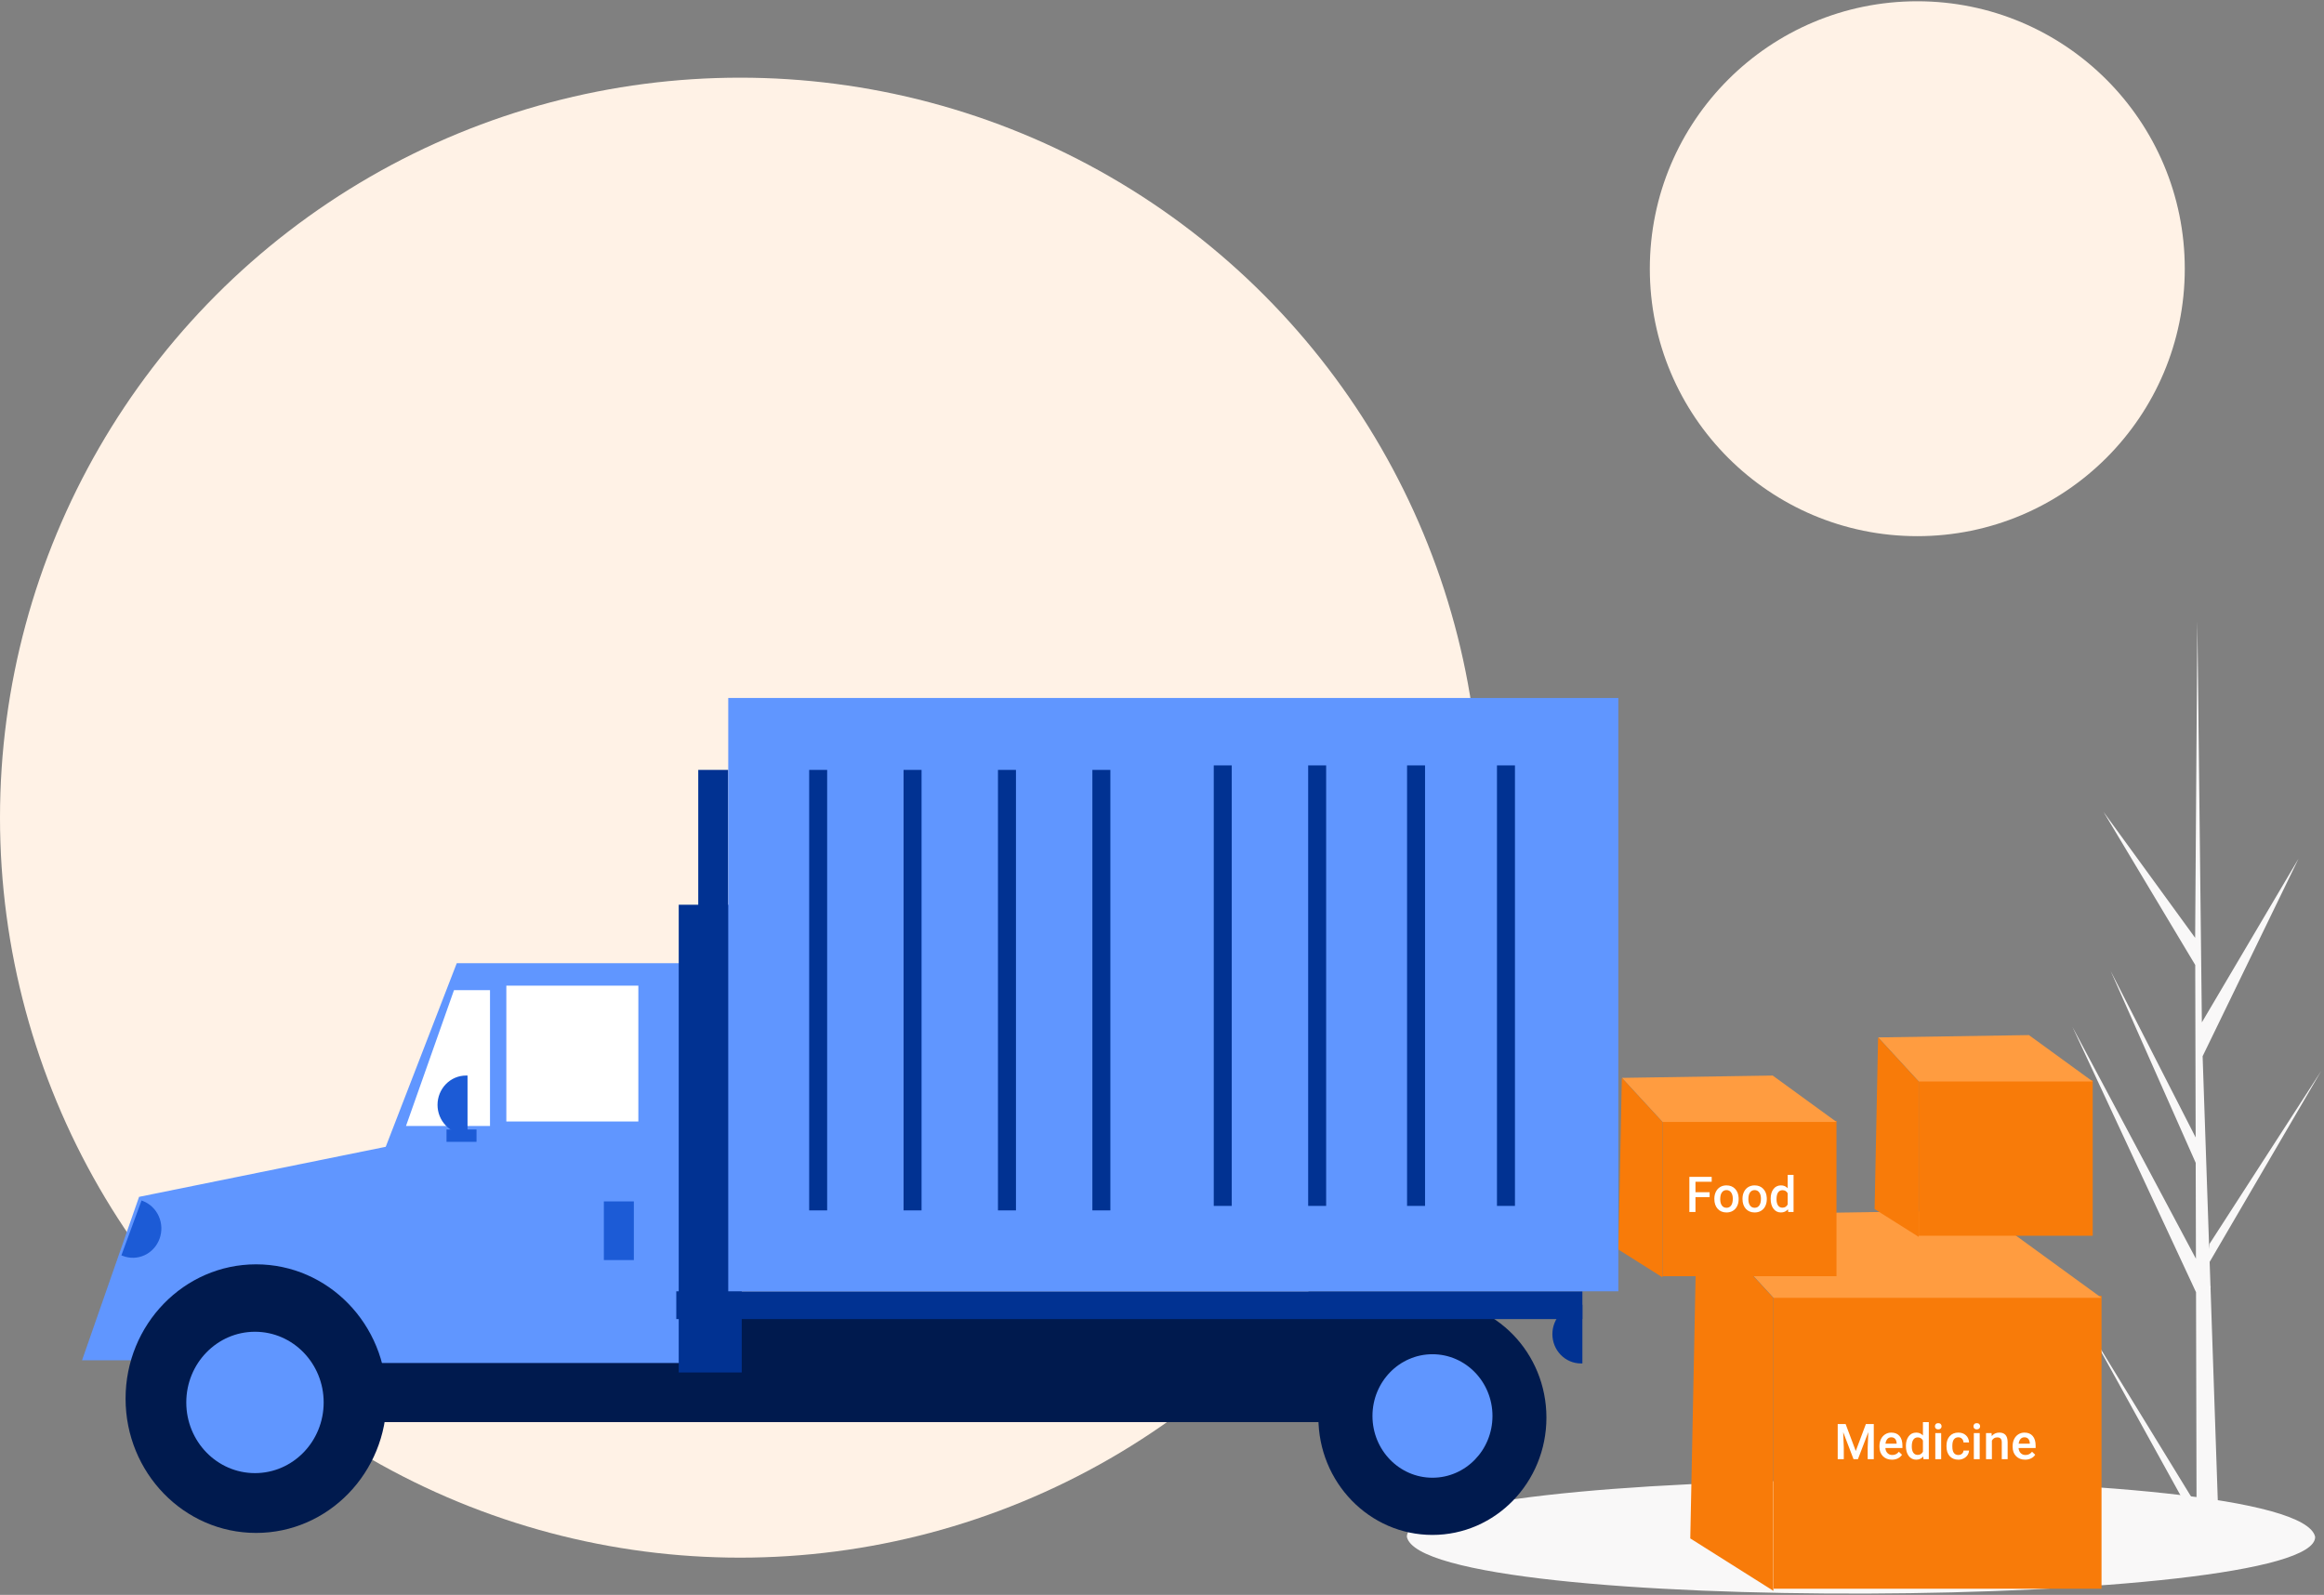 <svg width="542" height="372" viewBox="0 0 542 372" fill="none" xmlns="http://www.w3.org/2000/svg">
<rect x="0" y="0" width="542" height="372" fill="#808080" stroke="none"/>
<circle cx="172.599" cy="190.718" r="172.599" fill="#FFF2E6"/>
<path d="M512.274 351.155L487.385 310.507L512.286 355.583L512.299 360.215C514.075 360.193 515.832 360.123 517.572 360.005L515.542 300.506L515.569 300.046L515.523 299.958L515.33 294.336L541.354 249.786L515.303 290.126L515.225 291.317L513.692 246.363L536.064 200.27L513.517 238.464L512.468 145.288L512.463 144.978L512.46 145.283L511.949 218.746L490.571 189.352L511.968 225.073L512.067 265.31L492.232 226.449L512.078 271.225L512.133 293.599L483.32 239.491L512.155 301.404L512.274 351.155Z" fill="#F9F8F8"/>
<path d="M328.11 358.465C332.076 376.881 540.251 375.335 539.935 358.464C535.97 340.048 327.795 341.594 328.11 358.465Z" fill="#F9F8F8"/>
<rect width="76.483" height="68.325" transform="matrix(-1 0 0 1 490.114 302.24)" fill="#F87B09"/>
<path d="M462.071 282.32L490.114 302.716H413.631L395.785 283.34L462.071 282.32Z" fill="#FF9C40"/>
<path d="M394.204 358.832L395.734 283.369L413.58 302.745V371.054L394.204 358.832Z" fill="#F87B09"/>
<rect width="40.564" height="36.237" transform="matrix(-1 0 0 1 428.3 261.433)" fill="#F87B09"/>
<path d="M413.425 250.868L428.299 261.685H387.734L378.269 251.409L413.425 250.868Z" fill="#FF9C40"/>
<path d="M377.433 291.448L378.244 251.424L387.709 261.7V297.93L377.433 291.448Z" fill="#F87B09"/>
<rect width="40.564" height="36.237" transform="matrix(-1 0 0 1 488.06 251.997)" fill="#F87B09"/>
<path d="M473.185 241.432L488.059 252.249H447.494L438.029 241.973L473.185 241.432Z" fill="#FF9C40"/>
<path d="M437.192 282.012L438.004 241.988L447.469 252.265V288.494L437.192 282.012Z" fill="#F87B09"/>
<path d="M162.845 179.576H169.842V230.703H162.845V179.576Z" fill="#013292"/>
<path d="M33.481 282.321H94.357V306.804H33.481V282.321Z" fill="#3F3D56"/>
<path d="M38.456 304.337H338.638V331.701H38.456V304.337Z" fill="#001A4E"/>
<path d="M88.335 317.911H160.406V224.658H106.527L88.335 271.69V317.911Z" fill="#6096FF"/>
<path d="M118.087 229.9H148.875V261.584H118.087V229.9Z" fill="white"/>
<path d="M94.685 262.633H114.277V230.948H105.88L94.685 262.633Z" fill="white"/>
<path d="M369.042 304.337H368.692C366.929 304.337 365.238 305.058 363.992 306.341C362.745 307.624 362.045 309.364 362.045 311.178C362.045 312.993 362.745 314.733 363.992 316.016C365.238 317.298 366.929 318.019 368.692 318.019H369.042V304.337Z" fill="#013292"/>
<path d="M59.721 303.49C49.058 303.49 39.467 308.806 32.812 317.275H19.137L32.432 279.163L94.357 266.594L92.608 317.275H86.63C79.975 308.806 70.384 303.49 59.721 303.49Z" fill="#6096FF"/>
<path d="M59.725 357.55C42.915 357.55 29.287 343.526 29.287 326.226C29.287 308.926 42.915 294.902 59.725 294.902C76.535 294.902 90.163 308.926 90.163 326.226C90.163 343.526 76.535 357.55 59.725 357.55Z" fill="#001A4E"/>
<path d="M59.465 343.601C50.618 343.601 43.445 336.22 43.445 327.114C43.445 318.009 50.618 310.628 59.465 310.628C68.313 310.628 75.485 318.009 75.485 327.114C75.485 336.22 68.313 343.601 59.465 343.601Z" fill="#6096FF"/>
<path d="M334.065 358.017C319.38 358.017 307.475 345.765 307.475 330.653C307.475 315.54 319.38 303.289 334.065 303.289C348.75 303.289 360.654 315.54 360.654 330.653C360.654 345.765 348.75 358.017 334.065 358.017Z" fill="#001A4E"/>
<path d="M334.079 344.674C326.35 344.674 320.084 338.226 320.084 330.272C320.084 322.318 326.35 315.87 334.079 315.87C341.808 315.87 348.073 322.318 348.073 330.272C348.073 338.226 341.808 344.674 334.079 344.674Z" fill="#6096FF"/>
<path d="M158.293 211.028H172.987V320.124H158.293V211.028Z" fill="#013292"/>
<path d="M157.725 301.192H369.042V307.673H157.725V301.192Z" fill="#013292"/>
<path d="M140.83 280.224H147.827V293.906H140.83V280.224Z" fill="#1C5BD6"/>
<path d="M109.036 250.868H108.686C106.923 250.868 105.232 251.589 103.986 252.872C102.739 254.155 102.039 255.895 102.039 257.709C102.039 259.523 102.739 261.263 103.986 262.546C105.232 263.829 106.923 264.55 108.686 264.55H109.036V250.868Z" fill="#1C5BD6"/>
<path d="M104.136 263.449H111.133V266.329H104.136V263.449Z" fill="#1C5BD6"/>
<path d="M28.308 292.805L28.635 292.932C30.284 293.574 32.113 293.515 33.72 292.769C35.327 292.023 36.58 290.651 37.204 288.954C37.828 287.256 37.771 285.374 37.046 283.72C36.321 282.066 34.987 280.777 33.338 280.135L33.011 280.007L28.308 292.805Z" fill="#1C5BD6"/>
<rect x="169.842" y="162.801" width="207.587" height="138.391" fill="#6096FF"/>
<rect x="188.714" y="179.576" width="4.194" height="102.745" fill="#013292"/>
<rect x="283.071" y="178.527" width="4.194" height="102.745" fill="#013292"/>
<rect x="210.73" y="179.576" width="4.194" height="102.745" fill="#013292"/>
<rect x="305.089" y="178.527" width="4.194" height="102.745" fill="#013292"/>
<rect x="232.747" y="179.576" width="4.194" height="102.745" fill="#013292"/>
<rect x="328.153" y="178.527" width="4.194" height="102.745" fill="#013292"/>
<rect x="254.764" y="179.576" width="4.194" height="102.745" fill="#013292"/>
<rect x="349.122" y="178.527" width="4.194" height="102.745" fill="#013292"/>
<path d="M430.434 332.155L432.799 338.439L435.159 332.155H437V340.354H435.581V337.651L435.722 334.036L433.301 340.354H432.281L429.866 334.042L430.006 337.651V340.354H428.587V332.155H430.434ZM441.241 340.467C440.373 340.467 439.669 340.194 439.129 339.65C438.592 339.102 438.324 338.374 438.324 337.465V337.296C438.324 336.688 438.44 336.146 438.673 335.669C438.909 335.188 439.24 334.815 439.664 334.548C440.088 334.282 440.561 334.149 441.083 334.149C441.912 334.149 442.553 334.413 443.003 334.943C443.457 335.472 443.684 336.221 443.684 337.189V337.741H439.703C439.744 338.244 439.912 338.642 440.204 338.935C440.501 339.228 440.873 339.374 441.319 339.374C441.946 339.374 442.457 339.121 442.851 338.614L443.589 339.318C443.345 339.682 443.018 339.965 442.609 340.168C442.203 340.367 441.747 340.467 441.241 340.467ZM441.077 335.247C440.702 335.247 440.398 335.378 440.165 335.641C439.936 335.904 439.79 336.27 439.726 336.739H442.333V336.637C442.303 336.179 442.181 335.834 441.967 335.601C441.753 335.365 441.456 335.247 441.077 335.247ZM444.495 337.263C444.495 336.324 444.713 335.571 445.149 335.004C445.584 334.434 446.168 334.149 446.9 334.149C447.546 334.149 448.067 334.374 448.465 334.824V331.705H449.834V340.354H448.595L448.527 339.723C448.118 340.219 447.572 340.467 446.889 340.467C446.175 340.467 445.597 340.179 445.154 339.605C444.715 339.031 444.495 338.25 444.495 337.263ZM445.864 337.381C445.864 338 445.982 338.484 446.218 338.834C446.459 339.179 446.798 339.352 447.238 339.352C447.797 339.352 448.206 339.102 448.465 338.603V336.001C448.214 335.513 447.808 335.269 447.249 335.269C446.806 335.269 446.464 335.446 446.224 335.798C445.984 336.148 445.864 336.675 445.864 337.381ZM452.717 340.354H451.348V334.261H452.717V340.354ZM451.264 332.679C451.264 332.469 451.33 332.294 451.461 332.155C451.596 332.016 451.788 331.947 452.035 331.947C452.283 331.947 452.475 332.016 452.61 332.155C452.745 332.294 452.813 332.469 452.813 332.679C452.813 332.885 452.745 333.058 452.61 333.197C452.475 333.332 452.283 333.4 452.035 333.4C451.788 333.4 451.596 333.332 451.461 333.197C451.33 333.058 451.264 332.885 451.264 332.679ZM456.715 339.374C457.057 339.374 457.34 339.275 457.565 339.076C457.79 338.877 457.911 338.631 457.926 338.338H459.215C459.2 338.717 459.082 339.072 458.86 339.402C458.639 339.729 458.339 339.988 457.959 340.179C457.58 340.371 457.171 340.467 456.732 340.467C455.88 340.467 455.204 340.191 454.705 339.639C454.205 339.087 453.956 338.325 453.956 337.353V337.212C453.956 336.285 454.203 335.543 454.699 334.988C455.194 334.428 455.87 334.149 456.726 334.149C457.451 334.149 458.04 334.361 458.494 334.785C458.952 335.205 459.193 335.759 459.215 336.446H457.926C457.911 336.097 457.79 335.81 457.565 335.584C457.344 335.359 457.06 335.247 456.715 335.247C456.272 335.247 455.93 335.408 455.69 335.731C455.45 336.05 455.328 336.536 455.324 337.189V337.409C455.324 338.07 455.442 338.563 455.679 338.89C455.919 339.213 456.264 339.374 456.715 339.374ZM461.704 340.354H460.336V334.261H461.704V340.354ZM460.251 332.679C460.251 332.469 460.317 332.294 460.448 332.155C460.583 332.016 460.775 331.947 461.023 331.947C461.27 331.947 461.462 332.016 461.597 332.155C461.732 332.294 461.8 332.469 461.8 332.679C461.8 332.885 461.732 333.058 461.597 333.197C461.462 333.332 461.27 333.4 461.023 333.4C460.775 333.4 460.583 333.332 460.448 333.197C460.317 333.058 460.251 332.885 460.251 332.679ZM464.469 334.261L464.508 334.965C464.959 334.421 465.55 334.149 466.282 334.149C467.551 334.149 468.197 334.875 468.219 336.328V340.354H466.851V336.407C466.851 336.02 466.766 335.735 466.598 335.551C466.432 335.363 466.16 335.269 465.781 335.269C465.229 335.269 464.818 335.519 464.548 336.018V340.354H463.179V334.261H464.469ZM472.302 340.467C471.435 340.467 470.731 340.194 470.19 339.65C469.653 339.102 469.385 338.374 469.385 337.465V337.296C469.385 336.688 469.501 336.146 469.734 335.669C469.971 335.188 470.301 334.815 470.725 334.548C471.149 334.282 471.622 334.149 472.144 334.149C472.974 334.149 473.614 334.413 474.064 334.943C474.519 335.472 474.746 336.221 474.746 337.189V337.741H470.765C470.806 338.244 470.973 338.642 471.266 338.935C471.562 339.228 471.934 339.374 472.381 339.374C473.008 339.374 473.518 339.121 473.912 338.614L474.65 339.318C474.406 339.682 474.079 339.965 473.67 340.168C473.265 340.367 472.809 340.467 472.302 340.467ZM472.139 335.247C471.763 335.247 471.459 335.378 471.226 335.641C470.997 335.904 470.851 336.27 470.787 336.739H473.394V336.637C473.364 336.179 473.242 335.834 473.028 335.601C472.814 335.365 472.518 335.247 472.139 335.247Z" fill="white"/>
<path d="M398.715 279.217H395.415V282.691H393.991V274.492H399.199V275.641H395.415V278.079H398.715V279.217ZM399.819 279.588C399.819 278.991 399.937 278.455 400.174 277.978C400.41 277.497 400.742 277.129 401.17 276.874C401.598 276.615 402.09 276.486 402.646 276.486C403.468 276.486 404.134 276.75 404.645 277.28C405.159 277.809 405.437 278.511 405.478 279.386L405.484 279.707C405.484 280.307 405.367 280.844 405.135 281.317C404.906 281.79 404.575 282.156 404.144 282.415C403.716 282.674 403.22 282.804 402.657 282.804C401.797 282.804 401.108 282.518 400.59 281.948C400.076 281.373 399.819 280.609 399.819 279.656V279.588ZM401.187 279.707C401.187 280.334 401.317 280.825 401.576 281.182C401.835 281.535 402.195 281.711 402.657 281.711C403.119 281.711 403.477 281.531 403.733 281.171C403.992 280.81 404.121 280.283 404.121 279.588C404.121 278.973 403.988 278.485 403.721 278.124C403.458 277.764 403.1 277.584 402.646 277.584C402.199 277.584 401.844 277.762 401.581 278.119C401.319 278.471 401.187 279.001 401.187 279.707ZM406.385 279.588C406.385 278.991 406.503 278.455 406.74 277.978C406.976 277.497 407.308 277.129 407.736 276.874C408.164 276.615 408.656 276.486 409.212 276.486C410.034 276.486 410.7 276.75 411.211 277.28C411.725 277.809 412.003 278.511 412.044 279.386L412.05 279.707C412.05 280.307 411.933 280.844 411.701 281.317C411.472 281.79 411.141 282.156 410.71 282.415C410.282 282.674 409.786 282.804 409.223 282.804C408.363 282.804 407.674 282.518 407.156 281.948C406.642 281.373 406.385 280.609 406.385 279.656V279.588ZM407.753 279.707C407.753 280.334 407.883 280.825 408.142 281.182C408.401 281.535 408.761 281.711 409.223 281.711C409.685 281.711 410.043 281.531 410.298 281.171C410.557 280.81 410.687 280.283 410.687 279.588C410.687 278.973 410.554 278.485 410.287 278.124C410.024 277.764 409.666 277.584 409.212 277.584C408.765 277.584 408.41 277.762 408.147 278.119C407.885 278.471 407.753 279.001 407.753 279.707ZM412.951 279.6C412.951 278.661 413.168 277.908 413.604 277.342C414.039 276.771 414.623 276.486 415.355 276.486C416.001 276.486 416.523 276.711 416.921 277.161V274.042H418.289V282.691H417.05L416.983 282.06C416.573 282.556 416.027 282.804 415.344 282.804C414.631 282.804 414.053 282.517 413.61 281.942C413.17 281.368 412.951 280.587 412.951 279.6ZM414.319 279.718C414.319 280.337 414.437 280.822 414.674 281.171C414.914 281.516 415.254 281.689 415.693 281.689C416.252 281.689 416.662 281.439 416.921 280.94V278.338C416.669 277.85 416.264 277.606 415.704 277.606C415.261 277.606 414.92 277.783 414.679 278.136C414.439 278.485 414.319 279.012 414.319 279.718Z" fill="white"/>
<circle cx="447.15" cy="62.677" r="62.381" fill="#FFF2E6"/>
</svg>
